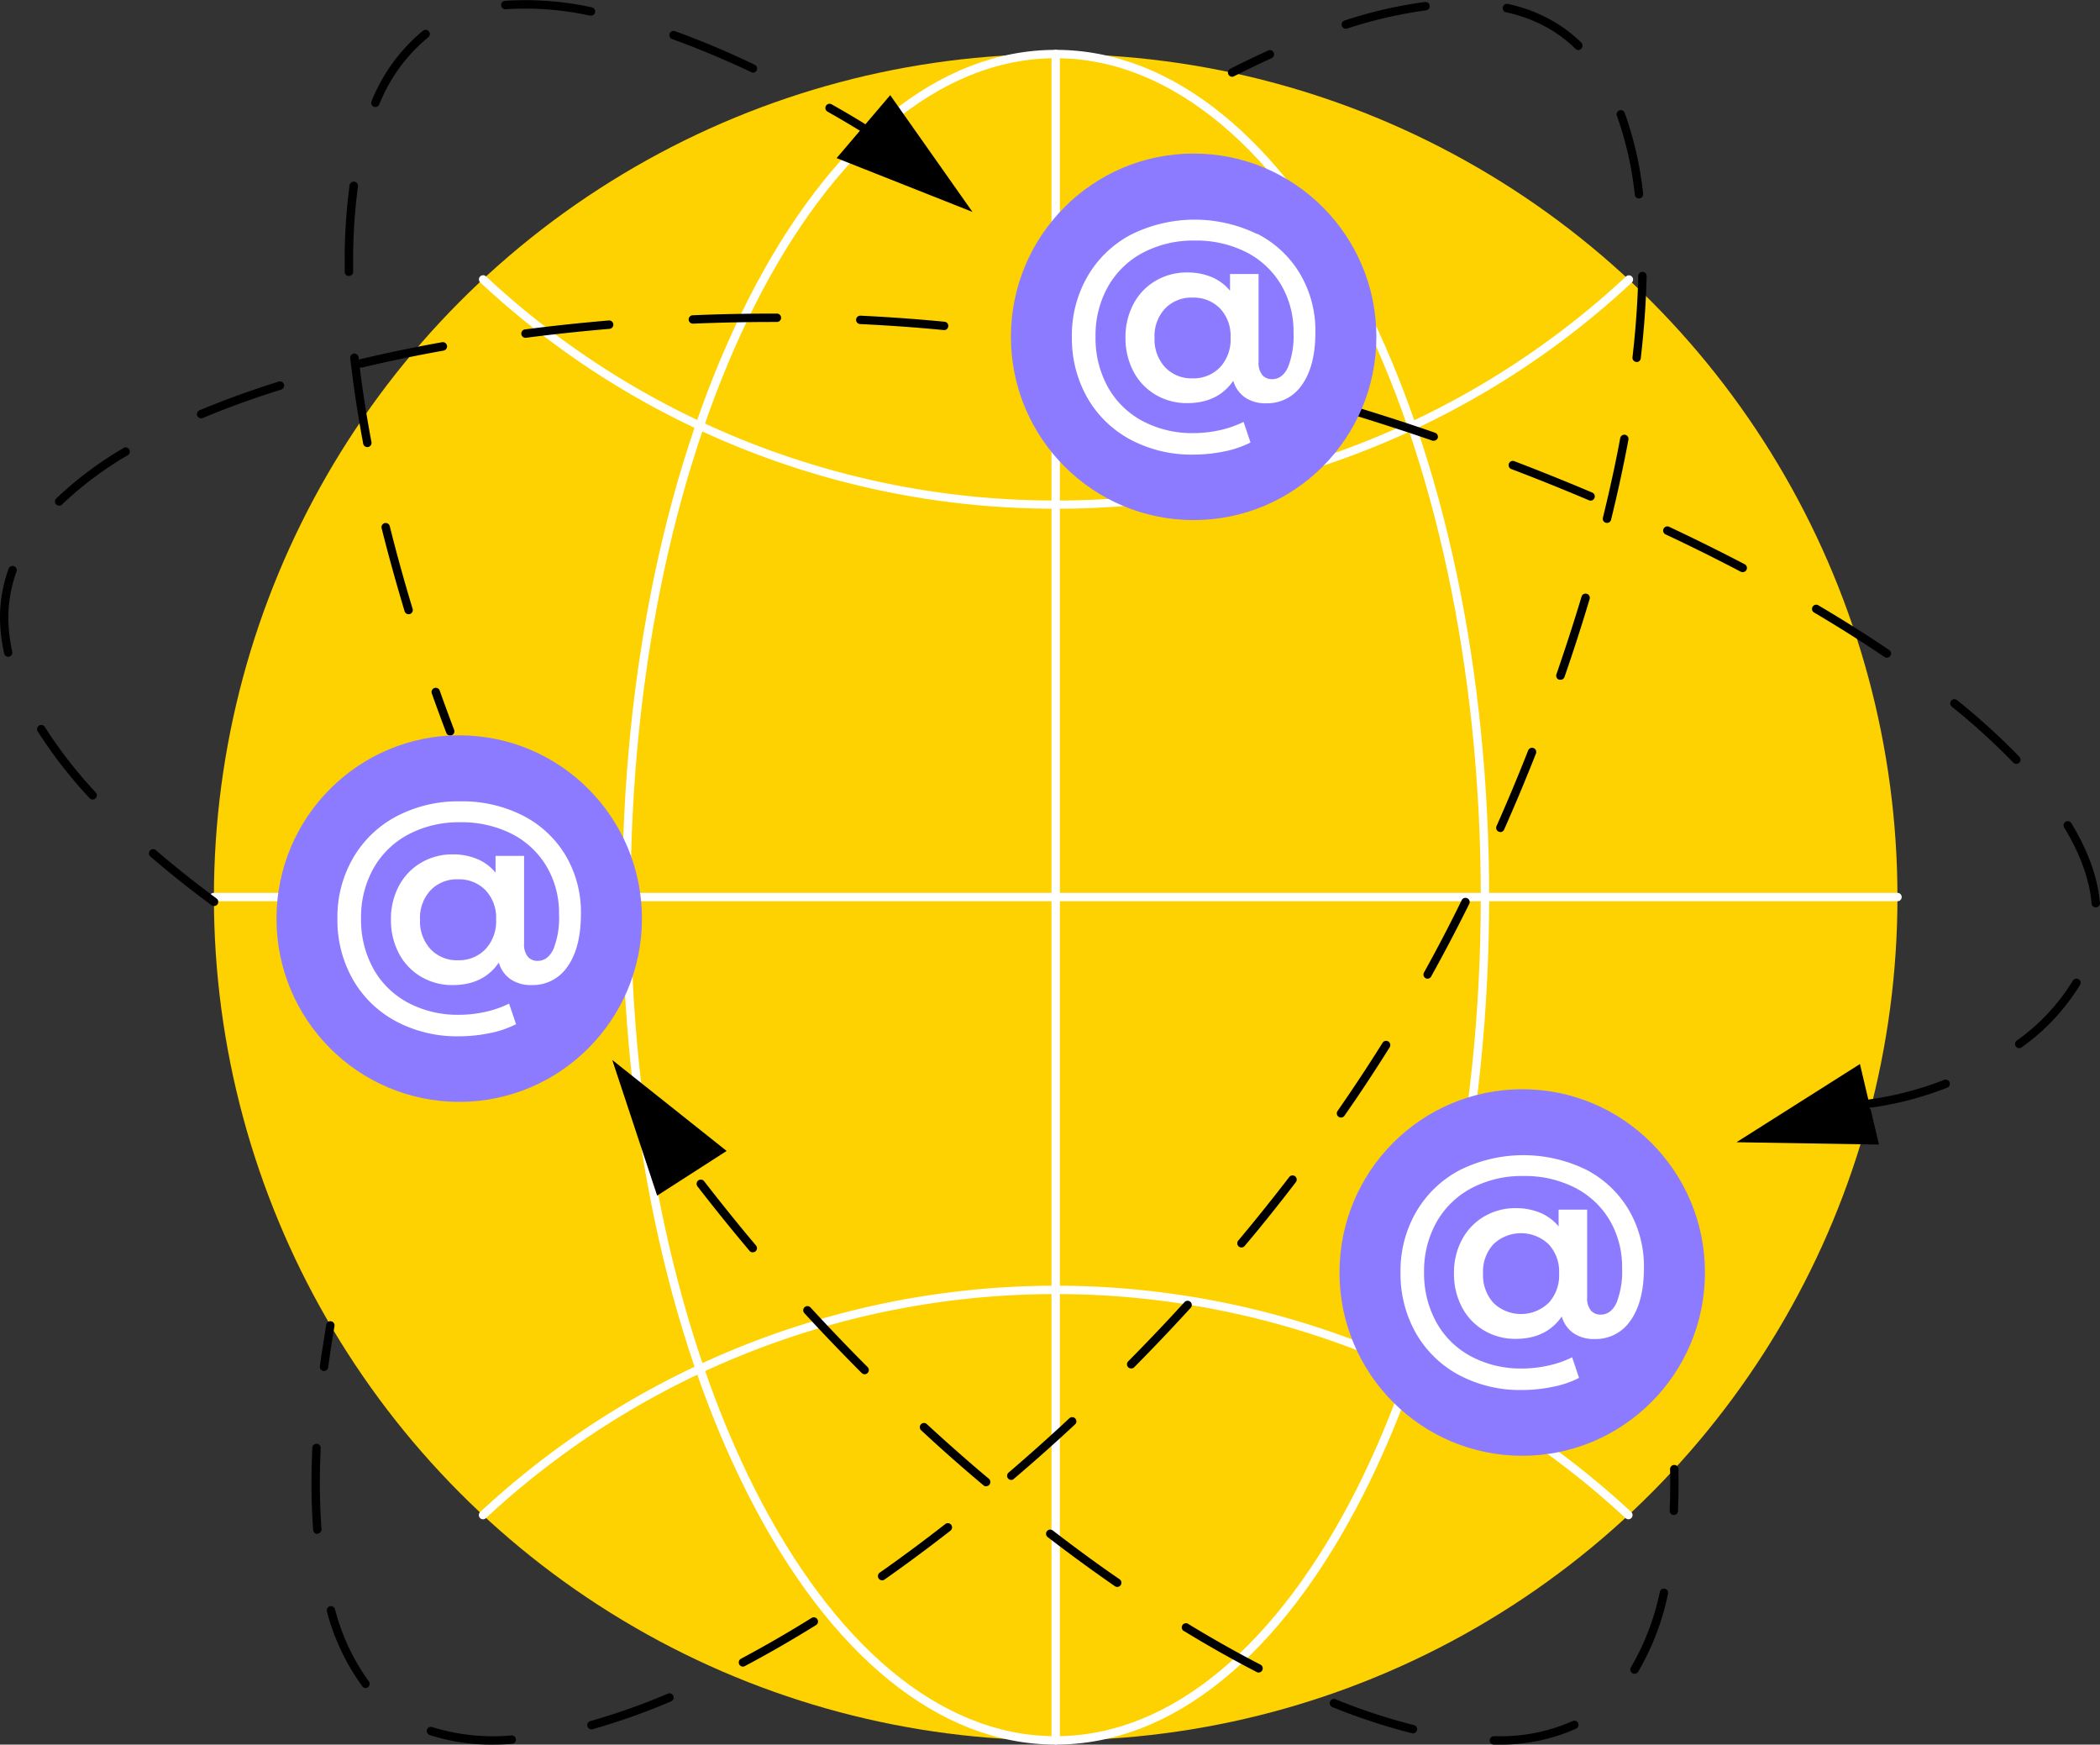 <svg xmlns="http://www.w3.org/2000/svg" viewBox="0 0 501.07 416.19"><rect x="0" y="0" width="501.07" height="416.19" fill="#333333" stroke="none"/><title>Asset 1cross</title><g id="Layer_2" data-name="Layer 2"><g id="Illustration"><ellipse cx="251.89" cy="214.04" rx="200.85" ry="201.15" style="fill:#fed101"/><path d="M251.89,416.19c-27.75,0-53.79-21.12-73.32-59.46-19.41-38.13-30.1-88.81-30.1-142.69s10.69-104.56,30.1-142.69C198.1,33,224.14,11.89,251.89,11.89S305.68,33,325.21,71.35c19.42,38.13,30.11,88.8,30.11,142.69S344.63,318.6,325.21,356.73C305.68,395.07,279.65,416.19,251.89,416.19Zm0-402.3C196,13.89,150.47,103.68,150.47,214S196,414.19,251.89,414.19,353.32,324.4,353.32,214,307.82,13.89,251.89,13.89Z" style="fill:#fff"/><path d="M251.89,121.36a201,201,0,0,1-137.32-54,1,1,0,0,1,0-1.41,1,1,0,0,1,1.41,0,199,199,0,0,0,136,53.45,199,199,0,0,0,136-53.45,1,1,0,0,1,1.36,1.47A201,201,0,0,1,251.89,121.36Z" style="fill:#fff"/><path d="M388.53,362.43a1,1,0,0,1-.68-.26,199.62,199.62,0,0,0-271.91,0,1,1,0,1,1-1.37-1.46,201.64,201.64,0,0,1,274.65,0,1,1,0,0,1-.69,1.73Z" style="fill:#fff"/><path d="M452.75,215H51a1,1,0,1,1,0-2H452.75a1,1,0,0,1,0,2Z" style="fill:#fff"/><path d="M251.89,416.19a1,1,0,0,1-1-1V12.89a1,1,0,1,1,2,0v402.3A1,1,0,0,1,251.89,416.19Z" style="fill:#fff"/><path d="M294,18.31a1,1,0,0,1-.89-.54,1,1,0,0,1,.43-1.35c3-1.55,6.09-3,9.05-4.37a1,1,0,0,1,.83,1.82c-2.94,1.34-5.95,2.8-9,4.33A.91.91,0,0,1,294,18.31Z"/><path d="M117.7,416.19a47.44,47.44,0,0,1-15.2-2.29,1,1,0,0,1-.62-1.27,1,1,0,0,1,1.26-.62,48.82,48.82,0,0,0,18.9,2,1,1,0,0,1,.13,2C120.66,416.14,119.15,416.19,117.7,416.19Zm23.57-3.64a1,1,0,0,1-.27-2,155.66,155.66,0,0,0,18.28-6.48,1,1,0,1,1,.77,1.84,155.44,155.44,0,0,1-18.51,6.57A.84.84,0,0,1,141.27,412.55Zm-54-9.85a1,1,0,0,1-.8-.39A53.23,53.23,0,0,1,78,384.43a1,1,0,0,1,1.93-.54A51.15,51.15,0,0,0,88,401.1a1,1,0,0,1-.19,1.4A1,1,0,0,1,87.25,402.7Zm90-5.11a1,1,0,0,1-.47-1.88c5.5-2.93,11.17-6.2,16.85-9.73a1,1,0,1,1,1.06,1.7c-5.72,3.55-11.43,6.85-17,9.79A1,1,0,0,1,177.28,397.59ZM210.48,377a1,1,0,0,1-.82-.43,1,1,0,0,1,.24-1.39c5.19-3.64,10.45-7.55,15.65-11.6a1,1,0,0,1,1.41.18,1,1,0,0,1-.18,1.4c-5.22,4.07-10.52,8-15.73,11.66A1,1,0,0,1,210.48,377ZM75.73,365.94a1,1,0,0,1-1-.93c-.27-3.55-.41-7.32-.41-11.19,0-2.73.07-5.57.2-8.44a1,1,0,0,1,1-.95,1,1,0,0,1,1,1c-.13,2.84-.2,5.65-.2,8.35,0,3.82.14,7.53.4,11a1,1,0,0,1-.92,1.07ZM241.3,353.06a1,1,0,0,1-.65-1.76c4.88-4.17,9.78-8.54,14.55-13a1,1,0,0,1,1.36,1.46c-4.79,4.46-9.71,8.84-14.61,13A1,1,0,0,1,241.3,353.06Zm28.6-26.6a1,1,0,0,1-.7-.28,1,1,0,0,1,0-1.42c4.56-4.61,9.08-9.36,13.43-14.13A1,1,0,0,1,284.1,312c-4.37,4.79-8.91,9.56-13.49,14.19A1,1,0,0,1,269.9,326.46Zm26.32-28.86a1,1,0,0,1-.77-1.64c4.19-5,8.29-10.12,12.2-15.21a1,1,0,0,1,1.58,1.22c-3.92,5.11-8,10.25-12.25,15.27A1,1,0,0,1,296.22,297.6Zm23.75-31a1,1,0,0,1-.58-.18,1,1,0,0,1-.24-1.39c3.74-5.38,7.35-10.85,10.73-16.25a1,1,0,1,1,1.7,1.06c-3.4,5.43-7,10.92-10.79,16.33A1,1,0,0,1,320,266.6Zm20.67-33.12a1,1,0,0,1-.48-.12,1,1,0,0,1-.39-1.36c3.08-5.55,6.12-11.35,9-17.25a1,1,0,0,1,1.8.88c-2.94,5.93-6,11.76-9.1,17.34A1,1,0,0,1,340.64,233.48Zm17.36-35a1,1,0,0,1-.92-1.41c2.62-5.9,5.15-11.95,7.53-18a1,1,0,1,1,1.86.73c-2.39,6.06-4.93,12.14-7.56,18.06A1,1,0,0,1,358,198.51Zm14.31-36.34a1.13,1.13,0,0,1-.32,0,1,1,0,0,1-.62-1.28c2.14-6.17,4.15-12.41,6-18.53a1,1,0,0,1,1.92.57c-1.83,6.15-3.85,12.41-6,18.62A1,1,0,0,1,372.31,162.17Zm11.12-37.42a.66.66,0,0,1-.24,0,1,1,0,0,1-.73-1.2c1.58-6.47,3-12.87,4.13-19a1,1,0,0,1,1.16-.8,1,1,0,0,1,.8,1.16c-1.16,6.21-2.55,12.65-4.15,19.14A1,1,0,0,1,383.43,124.75Zm7.08-38.38h-.11a1,1,0,0,1-.88-1.11c.78-6.77,1.24-13.29,1.38-19.38a1,1,0,0,1,1-1,1,1,0,0,1,1,1c-.14,6.16-.61,12.74-1.4,19.57A1,1,0,0,1,390.51,86.37Zm.56-39a1,1,0,0,1-1-.88,82,82,0,0,0-4.25-18.77,1,1,0,1,1,1.87-.69,83.79,83.79,0,0,1,4.37,19.23,1,1,0,0,1-.88,1.1ZM376.61,11.93a1,1,0,0,1-.7-.29,32.67,32.67,0,0,0-4.13-3.43,34.52,34.52,0,0,0-12.42-5.27,1,1,0,0,1,.43-2,36.66,36.66,0,0,1,13.13,5.59,34.33,34.33,0,0,1,4.39,3.64,1,1,0,0,1,0,1.42A1,1,0,0,1,376.61,11.93ZM321.16,6.85a1,1,0,0,1-1-.69,1,1,0,0,1,.64-1.26A107,107,0,0,1,340,.47a1,1,0,0,1,.25,2A106,106,0,0,0,321.46,6.8,1,1,0,0,1,321.16,6.85Z"/><path d="M77.32,327.06h-.14a1,1,0,0,1-.86-1.12c.44-3.24,1-6.58,1.52-9.93a1,1,0,0,1,1.15-.81,1,1,0,0,1,.82,1.15c-.57,3.32-1.07,6.63-1.5,9.85A1,1,0,0,1,77.32,327.06Z"/><path d="M444.9,264.44a1,1,0,0,1-.11-2,77.88,77.88,0,0,0,19.1-4.83,1,1,0,0,1,.72,1.87,80.36,80.36,0,0,1-19.6,4.95Zm36.9-14.39a1,1,0,0,1-.6-1.8,48.78,48.78,0,0,0,13.33-14.2,1,1,0,1,1,1.72,1,50.77,50.77,0,0,1-13.86,14.79A1,1,0,0,1,481.8,250.05Zm18.27-33.57a1,1,0,0,1-1-.91c-.5-5.72-2.7-11.83-6.54-18.15a1,1,0,0,1,.34-1.38,1,1,0,0,1,1.37.34c4,6.59,6.29,13,6.82,19a1,1,0,0,1-.91,1.08Zm-449-.34a1,1,0,0,1-.59-.19c-5.21-3.85-10.12-7.76-14.59-11.61a1,1,0,0,1,1.31-1.52c4.43,3.83,9.3,7.7,14.47,11.52a1,1,0,0,1,.21,1.4A1,1,0,0,1,51,216.14ZM22.1,190.73a1,1,0,0,1-.73-.33A110.38,110.38,0,0,1,9,174.48a1,1,0,0,1,1.7-1.06,107.57,107.57,0,0,0,12.14,15.63,1,1,0,0,1-.06,1.41A1,1,0,0,1,22.1,190.73Zm459-8.5a1,1,0,0,1-.72-.31,160.29,160.29,0,0,0-14.71-13.37,1,1,0,0,1,1.26-1.55,160.17,160.17,0,0,1,14.89,13.53,1,1,0,0,1-.72,1.7Zm-30.9-25.33a1,1,0,0,1-.56-.17c-5.26-3.57-10.93-7.15-16.87-10.66a1,1,0,0,1,1-1.72c6,3.53,11.68,7.13,17,10.72a1,1,0,0,1,.27,1.39A1,1,0,0,1,450.15,156.9ZM2,156.69a1,1,0,0,1-1-.78,39.72,39.72,0,0,1-1-8.53,34.14,34.14,0,0,1,.54-6.09,34.68,34.68,0,0,1,1.52-5.62,1,1,0,0,1,1.29-.59,1,1,0,0,1,.59,1.28,32.09,32.09,0,0,0-1.94,11,37.46,37.46,0,0,0,.92,8.09,1,1,0,0,1-.75,1.2Zm413.79-20.2a1,1,0,0,1-.47-.12c-5.73-3-11.75-6-17.89-8.88a1,1,0,1,1,.85-1.81c6.17,2.9,12.21,5.9,18,8.92a1,1,0,0,1-.46,1.89ZM14.11,120.64a1,1,0,0,1-.7-1.71,86.23,86.23,0,0,1,16.16-12.1,1,1,0,0,1,1,1.72,84.12,84.12,0,0,0-15.78,11.81A1,1,0,0,1,14.11,120.64Zm365.42-1.21a1.09,1.09,0,0,1-.39-.08c-6.06-2.57-12.29-5.08-18.54-7.46a1,1,0,0,1-.57-1.29,1,1,0,0,1,1.29-.58c6.26,2.39,12.52,4.91,18.6,7.49a1,1,0,0,1-.39,1.92Zm-37.39-14.3a.86.86,0,0,1-.32,0c-6.26-2.15-12.65-4.22-19-6.16a1,1,0,0,1-.66-1.24,1,1,0,0,1,1.25-.67c6.36,1.95,12.77,4,19,6.18a1,1,0,0,1,.63,1.27A1,1,0,0,1,342.14,105.13ZM48,99.8a1,1,0,0,1-.93-.61,1,1,0,0,1,.54-1.31c5.81-2.43,12.16-4.74,18.89-6.85a1,1,0,0,1,1.26.66,1,1,0,0,1-.66,1.25c-6.67,2.09-13,4.37-18.72,6.79A1,1,0,0,1,48,99.8Zm255.89-6.35a1.09,1.09,0,0,1-.26,0c-6.48-1.74-13-3.36-19.4-4.83a1,1,0,0,1,.45-2c6.42,1.48,13,3.11,19.47,4.85a1,1,0,0,1-.26,2ZM86.09,87.7a1,1,0,0,1-1-.77,1,1,0,0,1,.74-1.21c6.3-1.5,12.91-2.87,19.65-4.08a1,1,0,0,1,.35,2c-6.7,1.2-13.27,2.57-19.53,4.06Zm178.76-3.19-.18,0c-6.62-1.26-13.25-2.37-19.7-3.32a1,1,0,0,1,.29-2c6.48,1,13.14,2.07,19.78,3.33a1,1,0,0,1-.19,2Zm-139.4-3.93a1,1,0,0,1-.13-2c6.54-.85,13.25-1.56,19.94-2.13a1,1,0,1,1,.17,2c-6.67.57-13.35,1.28-19.85,2.12Zm99.81-1.84h-.09c-6.46-.63-13.15-1.11-19.9-1.43a1,1,0,0,1-1-1,1,1,0,0,1,1.05-1c6.78.32,13.51.81,20,1.44a1,1,0,0,1-.1,2Zm-59.94-1.53a1,1,0,0,1,0-2c6.39-.27,12.83-.4,19.15-.4h.9a1,1,0,1,1,0,2h-.9c-6.29,0-12.71.13-19.07.4Z"/><polygon points="443.79 253.84 448.33 273.05 414.34 272.49 443.79 253.84"/><polygon points="173.38 274.57 156.8 285.23 146.09 252.87 173.38 274.57"/><path d="M155.5,267.48a1,1,0,0,1-.82-.43c-1.91-2.72-3.8-5.51-5.64-8.27a1,1,0,0,1,.28-1.39,1,1,0,0,1,1.38.28c1.83,2.75,3.72,5.52,5.62,8.24a1,1,0,0,1-.24,1.39A1,1,0,0,1,155.5,267.48Z"/><path d="M357.15,416.19h-.7a1,1,0,0,1,0-2h.68a42.2,42.2,0,0,0,18.1-3.61,1,1,0,0,1,.85,1.81A44.25,44.25,0,0,1,357.15,416.19ZM337,413.45l-.24,0a145.73,145.73,0,0,1-18.86-6.21,1,1,0,0,1-.55-1.3,1,1,0,0,1,1.3-.56,143.2,143.2,0,0,0,18.59,6.13,1,1,0,0,1-.24,2Zm53-14.16a1,1,0,0,1-.52-.15,1,1,0,0,1-.34-1.37,59.31,59.31,0,0,0,6.9-18,1,1,0,0,1,1.2-.76,1,1,0,0,1,.76,1.19,61.45,61.45,0,0,1-7.15,18.65A1,1,0,0,1,389.94,399.29ZM300.33,399a1,1,0,0,1-.46-.11c-5.61-2.9-11.42-6.16-17.25-9.72a1,1,0,1,1,1-1.7c5.79,3.52,11.55,6.77,17.13,9.64a1,1,0,0,1-.46,1.89ZM266.6,378.58a1,1,0,0,1-.57-.17c-5.29-3.66-10.67-7.59-16-11.68a1,1,0,1,1,1.22-1.58c5.29,4.06,10.63,8,15.9,11.61a1,1,0,0,1-.57,1.82Zm-31.29-24a1,1,0,0,1-.65-.24c-5-4.2-10-8.6-14.82-13.09a1,1,0,1,1,1.35-1.47c4.85,4.47,9.82,8.85,14.76,13a1,1,0,0,1,.12,1.41A1,1,0,0,1,235.31,354.55Zm-29-26.74a1,1,0,0,1-.71-.3c-4.64-4.65-9.25-9.45-13.68-14.28a1,1,0,0,1,.06-1.41,1,1,0,0,1,1.41.06c4.42,4.8,9,9.59,13.62,14.22a1,1,0,0,1-.7,1.71Zm-26.7-29.08a1,1,0,0,1-.76-.35c-4.26-5.05-8.44-10.23-12.43-15.39a1,1,0,1,1,1.59-1.22c4,5.14,8.12,10.29,12.37,15.32a1,1,0,0,1-.12,1.41A1,1,0,0,1,179.59,298.73Z"/><path d="M399.39,361.42h-.05a1,1,0,0,1-.95-1c.13-3.18.17-6.53.1-9.94a1,1,0,0,1,1-1,1,1,0,0,1,1,1c.07,3.46,0,6.84-.11,10.07A1,1,0,0,1,399.39,361.42Z"/><polygon points="199.62 37.72 212.41 22.7 232.03 50.55 199.62 37.72"/><path d="M206.54,31.86a1,1,0,0,1-.54-.16s-3.27-2.08-8.55-5.07a1,1,0,0,1-.38-1.37,1,1,0,0,1,1.36-.37c5.34,3,8.61,5.1,8.65,5.13a1,1,0,0,1,.3,1.38A1,1,0,0,1,206.54,31.86Z"/><path d="M97.54,146.53a1,1,0,0,1-1-.71c-2-6.68-3.87-13.35-5.49-19.85a1,1,0,0,1,1.94-.48c1.61,6.46,3.45,13.11,5.46,19.75a1,1,0,0,1-.66,1.25A1,1,0,0,1,97.54,146.53Zm-9.88-39.87a1,1,0,0,1-1-.82c-1.31-7-2.35-13.87-3.09-20.38a1,1,0,0,1,.89-1.11,1,1,0,0,1,1.1.88c.73,6.47,1.76,13.28,3.07,20.24a1,1,0,0,1-.8,1.17ZM83.24,65.85a1,1,0,0,1-1-1c0-.75,0-1.5,0-2.25a135.29,135.29,0,0,1,1.17-18.4,1,1,0,0,1,2,.28,134.3,134.3,0,0,0-1.15,18.12c0,.74,0,1.48,0,2.23a1,1,0,0,1-1,1Zm6.34-40.32a.88.88,0,0,1-.39-.08,1,1,0,0,1-.53-1.31A41.84,41.84,0,0,1,100.94,7.33a1,1,0,0,1,1.24,1.57,39.77,39.77,0,0,0-11.68,16A1,1,0,0,1,89.58,25.53Zm90.12-8.22a.94.94,0,0,1-.43-.1c-6.51-3.06-12.86-5.71-18.87-7.88a1,1,0,1,1,.68-1.88c6.07,2.19,12.47,4.86,19,8a1,1,0,0,1-.42,1.9ZM141,3.73l-.2,0a72.68,72.68,0,0,0-20.14-1.53,1,1,0,1,1-.17-2A74.44,74.44,0,0,1,141.2,1.75,1,1,0,0,1,142,2.92,1,1,0,0,1,141,3.73Z"/><path d="M107.42,175.47a1,1,0,0,1-.93-.65c-1.19-3.11-2.35-6.28-3.46-9.4a1,1,0,1,1,1.89-.67c1.1,3.11,2.26,6.26,3.44,9.37a1,1,0,0,1-.58,1.28A.92.92,0,0,1,107.42,175.47Z"/><ellipse cx="363.21" cy="303.57" rx="43.6" ry="43.72" style="fill:#8c7bff"/><path d="M378.39,279a25.31,25.31,0,0,1,10.21,9.58,26.62,26.62,0,0,1,3.65,13.86q0,8-3.13,12.49a10,10,0,0,1-8.65,4.51,8.59,8.59,0,0,1-5-1.38,7.17,7.17,0,0,1-2.82-4q-3.69,5.34-11,5.34a14.57,14.57,0,0,1-7.55-2,14,14,0,0,1-5.27-5.55,16.88,16.88,0,0,1-1.9-8.1,16.56,16.56,0,0,1,1.9-8,14,14,0,0,1,5.27-5.53,14.56,14.56,0,0,1,7.55-2,15,15,0,0,1,5.85,1.1,11.44,11.44,0,0,1,4.39,3.25v-4h6.81v20.86a4.71,4.71,0,0,0,.88,3.19,3,3,0,0,0,2.3,1q2.52,0,3.84-2.85a20.34,20.34,0,0,0,1.32-8.26,21.93,21.93,0,0,0-3-11.47,20.35,20.35,0,0,0-8.31-7.73,26.3,26.3,0,0,0-12.26-2.76,25.71,25.71,0,0,0-12.39,2.91,20.67,20.67,0,0,0-8.34,8.13,23.72,23.72,0,0,0-2.95,11.84,24.17,24.17,0,0,0,2.92,12,20.44,20.44,0,0,0,8.25,8.13,25.16,25.16,0,0,0,12.26,2.91,28.56,28.56,0,0,0,6.1-.67,24.58,24.58,0,0,0,5.8-2l1.65,4.91a23.83,23.83,0,0,1-6.34,2.15,36.54,36.54,0,0,1-7.21.74A31.09,31.09,0,0,1,348.06,328a26,26,0,0,1-10.24-10,28.66,28.66,0,0,1-3.65-14.48,28.07,28.07,0,0,1,3.68-14.32,26.12,26.12,0,0,1,10.34-10,34.11,34.11,0,0,1,30.2-.19Zm-8.92,31.88a9.74,9.74,0,0,0,2.54-7.09,9.54,9.54,0,0,0-2.54-7,9.56,9.56,0,0,0-13.1,0,9.63,9.63,0,0,0-2.51,7,9.83,9.83,0,0,0,2.51,7.06,9.48,9.48,0,0,0,13.1,0Z" style="fill:#fff"/><ellipse cx="109.57" cy="219.14" rx="43.6" ry="43.72" style="fill:#8c7bff"/><path d="M124.75,194.56A25.25,25.25,0,0,1,135,204.14,26.62,26.62,0,0,1,138.61,218q0,8-3.13,12.49a10,10,0,0,1-8.64,4.51,8.6,8.6,0,0,1-5-1.38,7.17,7.17,0,0,1-2.82-4Q115.38,235,108,235a14.53,14.53,0,0,1-7.54-2,13.91,13.91,0,0,1-5.28-5.55,17,17,0,0,1-1.9-8.1,16.68,16.68,0,0,1,1.9-8,14,14,0,0,1,5.28-5.53,14.62,14.62,0,0,1,7.54-2,15,15,0,0,1,5.86,1.1,11.41,11.41,0,0,1,4.38,3.26v-4h6.81v20.86a4.64,4.64,0,0,0,.89,3.19,3,3,0,0,0,2.3,1q2.5,0,3.83-2.85a20.29,20.29,0,0,0,1.32-8.25,21.87,21.87,0,0,0-3-11.48,20.38,20.38,0,0,0-8.3-7.73,26.35,26.35,0,0,0-12.27-2.76,25.71,25.71,0,0,0-12.39,2.91,20.67,20.67,0,0,0-8.34,8.13,23.73,23.73,0,0,0-2.94,11.85,24.13,24.13,0,0,0,2.91,12,20.44,20.44,0,0,0,8.25,8.13,25.19,25.19,0,0,0,12.26,2.91,28.65,28.65,0,0,0,6.11-.67,24.66,24.66,0,0,0,5.79-2l1.66,4.91a23.9,23.9,0,0,1-6.35,2.15,36.39,36.39,0,0,1-7.21.74,31,31,0,0,1-15.17-3.62,25.93,25.93,0,0,1-10.24-10,28.61,28.61,0,0,1-3.65-14.48,28,28,0,0,1,3.68-14.33,26,26,0,0,1,10.33-10,31.54,31.54,0,0,1,15.3-3.62A31.75,31.75,0,0,1,124.75,194.56Zm-8.92,31.88a9.7,9.7,0,0,0,2.54-7.09,9.5,9.5,0,0,0-2.54-7,8.79,8.79,0,0,0-6.53-2.58,8.68,8.68,0,0,0-6.56,2.61,9.6,9.6,0,0,0-2.52,7,9.79,9.79,0,0,0,2.52,7.06,8.63,8.63,0,0,0,6.56,2.64A8.74,8.74,0,0,0,115.83,226.44Z" style="fill:#fff"/><ellipse cx="284.81" cy="80.35" rx="43.6" ry="43.72" style="fill:#8c7bff"/><path d="M300,55.78a25.16,25.16,0,0,1,10.21,9.57,26.62,26.62,0,0,1,3.65,13.86q0,8-3.13,12.49a10,10,0,0,1-8.64,4.51,8.6,8.6,0,0,1-5-1.38,7.17,7.17,0,0,1-2.82-4q-3.68,5.34-11,5.34a14.53,14.53,0,0,1-7.54-2,13.91,13.91,0,0,1-5.28-5.55,17,17,0,0,1-1.9-8.1,16.68,16.68,0,0,1,1.9-8A14,14,0,0,1,275.71,67a14.62,14.62,0,0,1,7.54-2,15,15,0,0,1,5.86,1.1,11.33,11.33,0,0,1,4.38,3.26v-4h6.81V86.27a4.64,4.64,0,0,0,.89,3.19,3,3,0,0,0,2.3,1q2.5,0,3.83-2.85a20.29,20.29,0,0,0,1.32-8.25,21.87,21.87,0,0,0-3-11.48,20.38,20.38,0,0,0-8.3-7.73,26.35,26.35,0,0,0-12.27-2.76,25.71,25.71,0,0,0-12.39,2.91,20.67,20.67,0,0,0-8.34,8.13,23.73,23.73,0,0,0-2.94,11.85,24.13,24.13,0,0,0,2.91,12,20.44,20.44,0,0,0,8.25,8.13,25.19,25.19,0,0,0,12.26,2.91,28.65,28.65,0,0,0,6.11-.67,24.66,24.66,0,0,0,5.79-2l1.66,4.91a23.9,23.9,0,0,1-6.35,2.15,36.39,36.39,0,0,1-7.21.74,31,31,0,0,1-15.17-3.62,25.93,25.93,0,0,1-10.24-10,28.58,28.58,0,0,1-3.65-14.48,28,28,0,0,1,3.68-14.33,26,26,0,0,1,10.33-10,34.07,34.07,0,0,1,30.2-.18Zm-8.92,31.87a9.7,9.7,0,0,0,2.54-7.09,9.5,9.5,0,0,0-2.54-7A8.79,8.79,0,0,0,284.54,71,8.68,8.68,0,0,0,278,73.6a9.6,9.6,0,0,0-2.52,7A9.79,9.79,0,0,0,278,87.62a8.63,8.63,0,0,0,6.56,2.64A8.74,8.74,0,0,0,291.07,87.65Z" style="fill:#fff"/></g></g></svg>